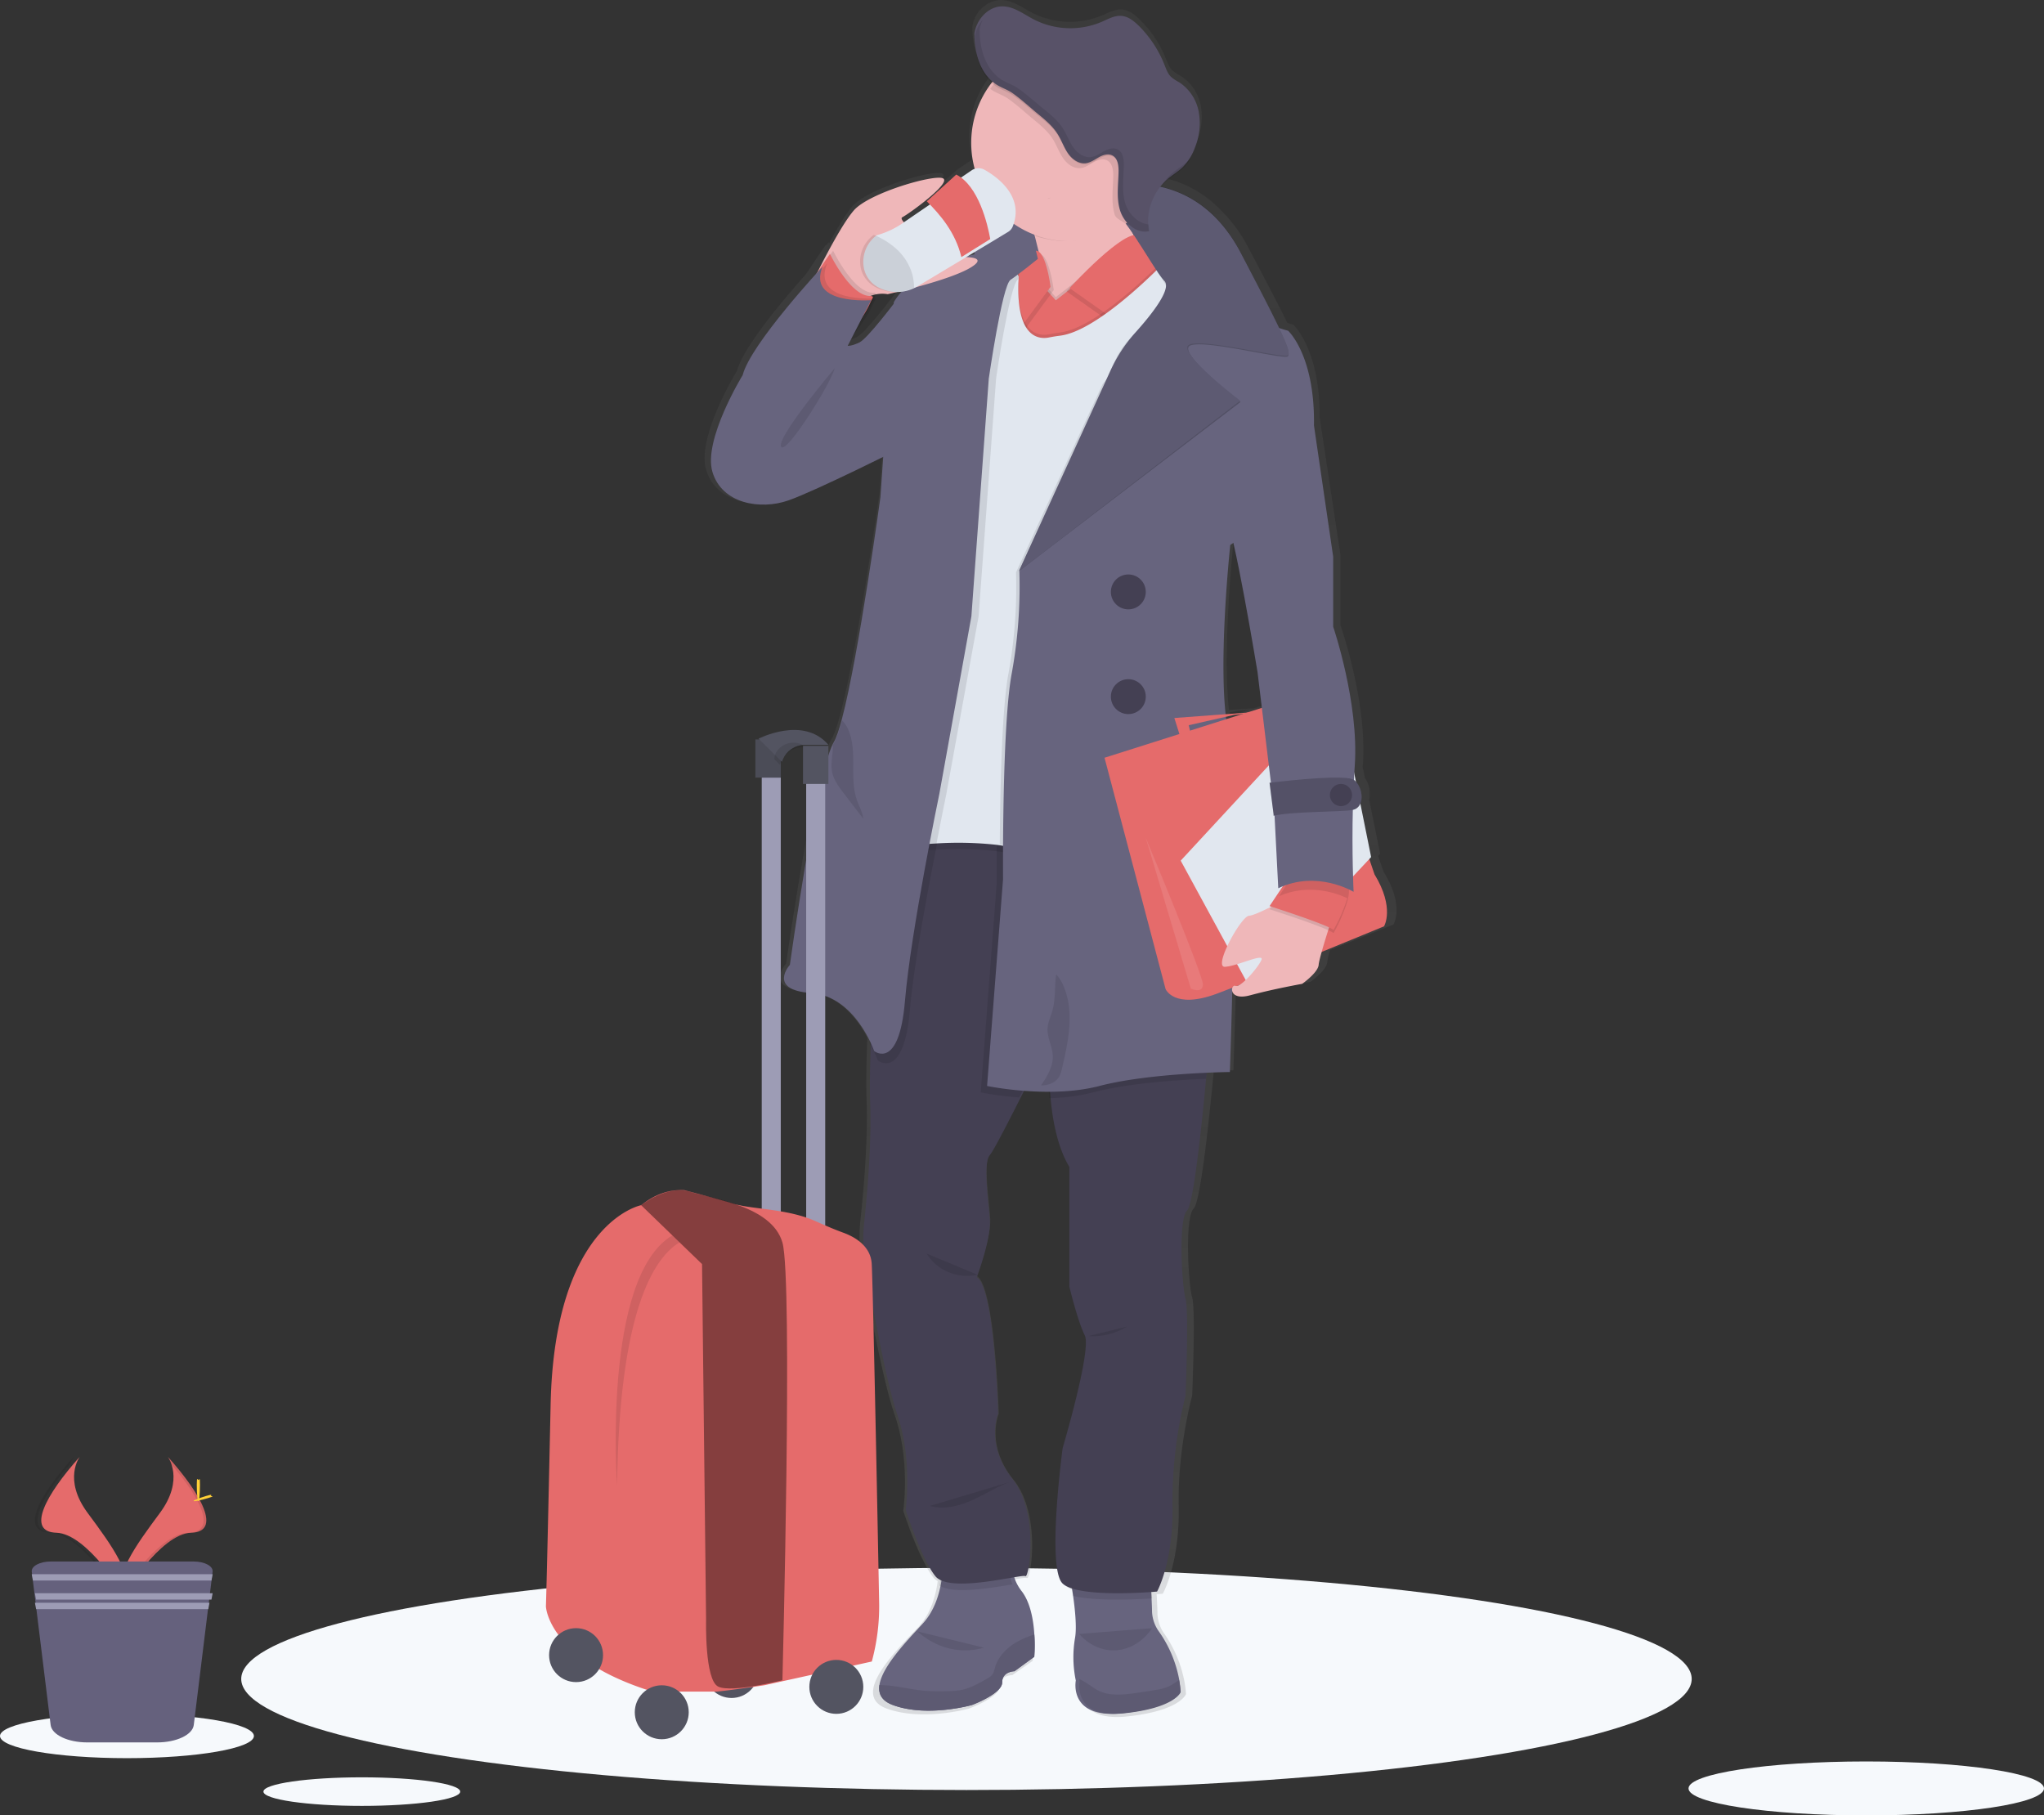 <svg xmlns="http://www.w3.org/2000/svg" width="644" height="572" viewBox="0 0 644 572">
  <rect x="0" y="0" width="644" height="572" fill="#333333" stroke="none"/>
  <defs>
    <linearGradient id="linearGradient-1" x1="49.999%" x2="49.999%" y1="99.99%" y2=".007%">
      <stop offset="0%" stop-color="gray" stop-opacity=".25"/>
      <stop offset="54%" stop-color="gray" stop-opacity=".12"/>
      <stop offset="100%" stop-color="gray" stop-opacity=".1"/>
    </linearGradient>
  </defs>
  <g fill="none" fill-rule="evenodd" class="page_1">
    <g fill-rule="nonzero" class="s_cover_person">
      <path fill="#E56B6B" d="M52.864 459s5.41 7.056-2.493 17.712C42.467 487.368 35.974 496.375 38.588 503c0 0 11.92-19.784 21.626-20.064 9.706-.28 3.326-12.032-7.35-23.936z" class="path"/>
      <path fill="#000" d="M52.727 459c.477.683.853 1.43 1.119 2.216 9.578 11.102 14.674 21.463 5.471 21.72-8.567.242-18.857 15.375-21.317 19.194.082.295.18.585.291.87 0 0 12.053-19.784 21.869-20.064 9.816-.28 3.364-12.032-7.433-23.936z" class="path" opacity=".1"/>
      <path fill="#FFD037" d="M63 467.831c0 2.854-.224 5.169-.497 5.169S62 470.685 62 467.831c0-2.854.279-1.514.558-1.514.278 0 .442-1.348.442 1.514z" class="path"/>
      <path fill="#FFD037" d="M65.558 472.01c-2.334.703-4.376 1.128-4.547.95-.17-.18 1.573-.897 3.906-1.6 2.334-.703 1.418-.193 1.621 0 .203.193 1.353-.054-.98.65z" class="path"/>
      <path fill="#E56B6B" d="M25.136 459s-5.41 7.056 2.493 17.712c7.904 10.656 14.397 19.663 11.783 26.288 0 0-11.92-19.784-21.626-20.064-9.706-.28-3.326-12.032 7.35-23.936z" class="path"/>
      <path fill="#000" d="M23.273 459a8.803 8.803 0 0 0-1.119 2.216c-9.578 11.102-14.674 21.463-5.471 21.72 8.574.242 18.857 15.375 21.317 19.194a7.246 7.246 0 0 1-.291.87s-12.053-19.784-21.869-20.064c-9.816-.28-3.364-12.032 7.433-23.936z" class="path" opacity=".1"/>
      <g fill="#F6F9FC" class="group" transform="translate(0 494)">
        <ellipse cx="304.5" cy="35" class="oval" rx="228.5" ry="35"/>
        <ellipse cx="588" cy="69.5" class="oval" rx="56" ry="8.5"/>
        <ellipse cx="40" cy="52.982" class="oval" rx="40" ry="6.982"/>
        <ellipse cx="114" cy="70.5" class="oval" rx="31" ry="4.5"/>
      </g>
      <path fill="#65617D" d="M66.988 495.216l-.267 2.146-.371 3.032-.156 1.268-.37 3.04-.164 1.26-.37 3.04-4.237 34.51c-.378 3.083-5.438 5.488-11.551 5.488H27.497c-6.113 0-11.165-2.405-11.543-5.488l-4.244-34.51-.37-3.04-.157-1.26-.378-3.04-.156-1.268-.37-3.032-.268-2.146c-.208-1.748 2.53-3.216 5.987-3.216h45.01c3.472 0 6.195 1.468 5.98 3.216z" class="path"/>
      <polygon fill="#9D9CB5" points="67 496 66.625 498 10.375 498 10 496" class="path"/>
      <polygon fill="#9D9CB5" points="67 502 66.625 504 11.383 504 11 502" class="path"/>
      <polygon fill="#9D9CB5" points="66 505 65.624 507 11.376 507 11 505" class="path"/>
      <path fill="url(#linearGradient-1)" d="M435.94 274.72l-1.743-5.01.65-.69-3.448-17.044c.135-.6.182-1.217.142-1.83a7.832 7.832 0 0 0-1.497-5.004l-.688-3.384c0-.27 0-.532.053-.802 1.414-19.902-7.078-43.968-7.078-43.968v-22.144l-6.554-43.33c.128-21.672-8.356-29.257-8.356-29.257s-.696-.165-1.826-.51c-2.244-4.658-6.067-12.002-12.322-23.803a46.884 46.884 0 0 0-8.978-12.092 35.503 35.503 0 0 0-17.708-9.835 16.479 16.479 0 0 1 1.878-1.808c1.496-1.208 3.157-2.175 4.556-3.473a17.041 17.041 0 0 0 4.145-6.444 19.907 19.907 0 0 0 1.13-11.148 14.187 14.187 0 0 0-6.24-9.197 15.303 15.303 0 0 1-2.634-1.717c-1.07-1.028-1.57-2.476-2.117-3.834a35.886 35.886 0 0 0-8.32-12.34c-1.496-1.5-3.336-2.888-5.476-3.06-2.14-.173-4.25.974-6.27 1.845a26.188 26.188 0 0 1-21.882-.75c-3.285-1.688-6.45-4.149-10.16-4.092a8.744 8.744 0 0 0-6.48 3.342c.068-.143.128-.286.203-.428a10.702 10.702 0 0 0-2.566 5.408v.203c0 5.371 1.399 11.47 5.82 15.153-.321.405-.643.81-.942 1.23a30.463 30.463 0 0 0-4.9 25.409c-.195.087-.383.19-.562.307l-4.22 2.866-9.606 8.327-4.294 2.91c4.489-3.315 10.923-8.716 9.382-9.954-2.125-1.703-23.597 4.5-28.52 10.255-2.117 2.483-4.855 7.126-7.279 11.612l-.172-.33c-.202.27-.434.593-.673.938l-.097-.18c-1.003 1.35-2.582 3.66-4.332 6.279-.636.945-1.295 1.935-1.945 2.933-6.801 7.659-19.871 23.09-21.764 30.502 0 0-12.86 20.907-9.77 31.237 3.09 10.33 15.56 12.347 24.56 9.197 6.427-2.25 22.363-9.955 30.944-14.179l-.853 12.168s-7.017 49.991-12.501 70.276c-.95 3.503-1.856 6.129-2.671 7.441a5 5 0 0 0-.292.533c-5.551 10.6-13.983 70.14-13.983 70.14s-7.481 7.937 6.943 8.95c9.935.69 15.89 9.175 18.629 14.373v.113c-.292 7.96-.42 14.748-.24 19.017.532 13.083-.965 29.609-1.937 38.536a47.755 47.755 0 0 0 .419 13.42c2.11 12.22 6.673 37.171 10.391 47.816 5.013 14.358 2.701 30.232 2.701 30.232s5.013 15.49 9.644 21.162c.342.386.75.709 1.204.953-.06.457-.12.922-.202 1.395-.748 4.418-2.431 9.52-6.127 13.368-5.476 5.709-13.07 13.503-13.96 19.174-.42 2.73.688 4.966 4.316 6.271 11.223 4.029 25.722 0 25.722 0s9.77-3.525 9.77-7.051c0-3.526 3.988-3.526 3.988-3.526l6.427-4.5c.167-2.33.167-4.67 0-7-.285-4.501-1.265-10.067-4.138-13.63a14.314 14.314 0 0 1-2.057-3.466 13.76 13.76 0 0 1-.486-1.426c2.678-.45 4.556-.75 4.863-.555 1.16.75 4.63-20.03-4.242-30.99-8.873-10.959-4.631-20.786-4.631-20.786s-1.16-40.06-6.943-43.457c0 0 4.623-12.093 4.242-18.14-.382-6.046-2.312-18.138 0-20.787 1.092-1.252 5.588-9.752 9.995-18.319.262-.502.524-1.005.748-1.5 2.716.188 5.708.3 8.828.24.038.495.083.99.127 1.5.696 7.547 2.38 15.821 6.12 21.875v38.169s2.701 10.96 5.013 15.498c2.312 4.539-7.197 35.896-7.197 35.896s-5.282 38.356 0 43.172a9.273 9.273 0 0 0 3.86 1.8c.082.518.157 1.043.232 1.576.748 5.116 1.25 10.704.658 13.923-.69 4.139-.67 8.365.06 12.497.112.63.195.976.195.976s-2.44 12.22 14.409 10.464c16.848-1.755 18.644-7.059 18.644-7.059s0-.172-.038-.472a32.13 32.13 0 0 0-.478-3.593 38.997 38.997 0 0 0-6.232-14.816 11.768 11.768 0 0 1-2.245-6.317c0-1.5-.097-3.135-.18-4.77 0-.503-.052-1.006-.082-1.501 1.212-.083 1.938-.15 1.938-.15s5.394-9.445 5.013-27.591c-.382-18.147 4.241-34.763 4.241-34.763s1.16-27.209 0-30.99c-1.16-3.78-2.446-25.167.517-28.078 2.05-2.018 4.713-26.804 6.157-41.814.052-.51.097-1.006.142-1.5 3.778-.15 6.172-.173 6.172-.173s.42-11.11.786-26.256l1.638-.623c-.703 1.133.053 4.209 5.514 2.663 7.04-1.98 16.4-3.683 16.4-3.683s5.012-3.593 5.236-6.144a28.7 28.7 0 0 1 .868-3.856c10.976-4.388 19.998-8.049 19.998-8.049s3.591-5.866-3.097-16.571v-.001zm-38.447-63.366l1.331 10.668-3.74 1.155-7.878.54c-2.192-19.962 1.496-53.555 1.496-53.555l.666-.435c3.33 13.48 8.125 41.627 8.125 41.627zm-39.33-139.073c-.165-.383-.322-.75-.487-1.2l.749 1.155a1.912 1.912 0 0 0-.262.045zm29.297 153.274l-.135-1.058 2.582-.548 4.077-.42-6.524 2.026zm-81.106-147.19c-1.1.262-2.245.547-3.33.87l.195-.113 3.202-1.913a9.28 9.28 0 0 0-.067 1.118v.038zm-36.293 27.8c-2.573 1.261-3.86 1.133-3.86 1.133l5.91-11.477a29.127 29.127 0 0 0 1.848-3.24 9.858 9.858 0 0 1 5.327-.533s1.429-.323 3.636-.863a23.705 23.705 0 0 0-1.422 2.01s-8.873 11.71-11.439 12.97zM391.95 309.942l1.855-.713c-.793.578-1.459.886-1.855.713z" class="shape"/>
      <path fill="#67647E" d="M329 63c-2.311 1.394-2.384 7.352-2.028 12.132a78.77 78.77 0 0 0 .727 6.36L312.662 119S307.087 92.275 307 80.344a9.055 9.055 0 0 1 .414-2.774C310.067 68.973 324.806 64.17 329 63zm2-.7s-.366.13-1 .4c.304-.268.65-.406 1-.4zm-5.135 459.729l-6.243 4.552s-3.874 0-3.874 3.543-9.488 7.079-9.488 7.079-14.12 4.044-24.987 0c-3.523-1.313-4.602-3.559-4.19-6.297.862-5.713 8.244-13.52 13.558-19.248 3.59-3.862 5.246-8.983 5.95-13.414.52-3.17.661-6.393.42-9.598L319.87 487a15.456 15.456 0 0 0 0 10.842c.5 1.249 1.173 2.42 2 3.475 2.789 3.58 3.748 9.202 4.018 13.656.157 2.35.149 4.707-.023 7.056zM372 532.848s-1.796 5.23-18.628 6.98c-16.833 1.748-14.42-10.343-14.42-10.343s-.085-.344-.193-.964a36.07 36.07 0 0 1-.062-12.36c.586-3.184.078-8.706-.655-13.765C337.18 496.373 336 491 336 491l26.08 1.868s.456 5.149.718 10.35c.084 1.622.154 3.243.177 4.723.121 2.245.902 4.41 2.25 6.24a38.343 38.343 0 0 1 6.228 14.646 32.56 32.56 0 0 1 .478 3.557c.054.322.069.464.069.464z" class="shape"/>
      <path fill="#67647E" d="M325.87 522.026l-6.243 4.553s-3.875 0-3.875 3.544c0 3.543-9.49 7.08-9.49 7.08s-14.12 4.044-24.989 0c-3.523-1.313-4.602-3.56-4.19-6.299.337 0 .66.046.93.054 4.452.144 8.784 1.358 13.214 1.76a64.89 64.89 0 0 0 7.585.121 26.142 26.142 0 0 0 3.748-.296c2.998-.538 5.779-2.109 8.455-3.65a4.806 4.806 0 0 0 1.686-1.335c.36-.63.614-1.318.75-2.033.944-3.43 3.582-6.177 6.61-7.983a28.643 28.643 0 0 1 5.824-2.542c.158 2.34.153 4.688-.015 7.026zm46.13 11.12s-1.729 5.013-17.933 6.688c-16.204 1.676-13.882-9.91-13.882-9.91s-.081-.33-.185-.924c.742.372 1.373.716 1.662.874 1.484.837 2.812 1.99 4.355 2.77 3.71 1.884 8.199 1.326 12.346.717 1.966-.286 3.932-.573 5.891-.924a15.304 15.304 0 0 0 4.31-1.231 25.755 25.755 0 0 0 2.91-1.905c.216 1.127.37 2.265.46 3.408.051.301.066.437.066.437z" class="shape"/>
      <path fill="#000" d="M325.87 522.026l-6.243 4.553s-3.875 0-3.875 3.544c0 3.543-9.49 7.08-9.49 7.08s-14.12 4.044-24.989 0c-3.523-1.313-4.602-3.56-4.19-6.299.337 0 .66.046.93.054 4.452.144 8.784 1.358 13.214 1.76a64.89 64.89 0 0 0 7.585.121 26.142 26.142 0 0 0 3.748-.296c2.998-.538 5.779-2.109 8.455-3.65a4.806 4.806 0 0 0 1.686-1.335c.36-.63.614-1.318.75-2.033.944-3.43 3.582-6.177 6.61-7.983a28.643 28.643 0 0 1 5.824-2.542c.158 2.34.153 4.688-.015 7.026zm46.13 11.12s-1.729 5.013-17.933 6.688c-16.204 1.676-13.882-9.91-13.882-9.91s-.081-.33-.185-.924c.742.372 1.373.716 1.662.874 1.484.837 2.812 1.99 4.355 2.77 3.71 1.884 8.199 1.326 12.346.717 1.966-.286 3.932-.573 5.891-.924a15.304 15.304 0 0 0 4.31-1.231 25.755 25.755 0 0 0 2.91-1.905c.216 1.127.37 2.265.46 3.408.051.301.066.437.066.437zM319 489a13.925 13.925 0 0 0 0 10.213c-6.48 1.065-18.557 3.216-23 .379a36.45 36.45 0 0 0 .415-9.041L319 489zm44 14.63c-4.799.313-17.713.932-24.942-.783A160.456 160.456 0 0 0 336 492l26.278 1.778s.442 4.901.722 9.852z" class="shape" opacity=".1"/>
      <path fill="#444053" d="M381 328.822s-.388 4.672-1.008 11.212c-1.397 14.846-3.974 39.357-5.975 41.353-2.868 2.877-1.62 24.032-.5 27.77 1.12 3.737 0 30.647 0 30.647a136.906 136.906 0 0 0-4.108 34.385c.373 17.94-4.855 27.284-4.855 27.284s-24.646 2.243-29.747-2.526c-5.101-4.77 0-42.698 0-42.698s9.209-31.021 6.968-35.506c-2.24-4.485-4.855-15.324-4.855-15.324v-37.75c-3.622-5.98-5.228-14.202-5.922-21.632a113.846 113.846 0 0 1-.052-19.106s-4.638 9.493-9.366 18.882c-4.272 8.484-8.619 16.878-9.71 18.12-2.24 2.616-.373 14.576 0 20.556.374 5.98-4.107 17.94-4.107 17.94 5.602 3.364 6.722 42.981 6.722 42.981s-4.108 9.718 4.481 20.557c8.589 10.839 5.228 31.395 4.108 30.647-1.12-.747-23.9 5.607-28.38 0-4.482-5.606-9.337-20.93-9.337-20.93s2.24-15.697-2.614-29.9c-3.6-10.525-8.013-35.2-10.06-47.287a48.218 48.218 0 0 1-.403-13.276c.94-8.828 2.39-25.168 1.874-38.123-.171-4.223-.052-10.936.232-18.807.963-26.985 3.876-67.53 3.876-67.53l20.3-13.686L311.93 238l3.27.5 60.96 9.397 2.367 30.095 2.473 50.83z" class="path"/>
      <path fill="#000" d="M299 247l-1.107 5.912s-9.291 43.25-11.227 65.438c-1.935 22.189-10.065 15.795-10.065 15.795A34.723 34.723 0 0 0 274 328.76c.999-27.153 4.018-67.95 4.018-67.95L299 247z" class="path" opacity=".1"/>
      <path fill="#EFB7B9" d="M363 81.193s-42.5 33.67-34.652 26.91c4.295-3.71 1.374-19.527-2.148-33.046-2.899-11.154-6.2-20.752-6.2-20.752s37.096-34.346 34.402-6.264c-.95 9.899-.16 16.936 1.26 21.908C358.263 79.045 363 81.193 363 81.193z" class="path"/>
      <path fill="#000" d="M359.058 73l-26.412 20.63-7.693-8.55s-6.57-2.847-7.068.372c-.498 3.22-2.35 23.047 1.488 24.905 3.84 1.859 8.81 3.1 13.147 2.483s9.173-5.457 12.402-7.315c3.23-1.859 15.126-11.523 15.126-11.523L366 85.705 359.058 73z" class="path" opacity=".1"/>
      <path fill="#E56B6B" d="M359.058 74l-26.412 20.63-7.693-8.55s-6.57-2.847-7.068.372c-.498 3.22-2.35 23.047 1.488 24.905 3.84 1.859 8.81 3.1 13.147 2.483s9.173-5.457 12.402-7.315c3.23-1.859 15.126-11.523 15.126-11.523L366 86.705 359.058 74z" class="path"/>
      <path fill="#000" d="M381 328.554s-.391 4.735-1.016 11.363c-8.278.318-24.339 1.303-35.612 4.273a61.408 61.408 0 0 1-13.743 1.81 116.026 116.026 0 0 1-.052-19.362s-4.674 9.62-9.438 19.135A98.915 98.915 0 0 1 309 344.19l5.02-65.655s-.166-22.036.662-41.535l61.426 9.522 2.386 30.498L381 328.554zM336 91.793s17.817-19.566 22.042-16.459c4.225 3.108 6.958 10.68 6.958 10.68L350.511 102 336 91.793z" class="shape" opacity=".1"/>
      <path fill="#E56B6B" d="M337 90.793s17.817-19.566 22.042-16.459c4.225 3.108 6.958 10.68 6.958 10.68L351.511 101 337 90.793z" class="path"/>
      <path fill="#000" d="M322 105l10-13.623s-1.585-12.877-5.251-11.232c-3.666 1.646-4.749 8.236-4.749 8.236V105z" class="path" opacity=".1"/>
      <path fill="#E56B6B" d="M321 104l10-13.623s-1.578-12.877-5.251-11.232c-3.673 1.646-4.749 8.236-4.749 8.236V104z" class="path"/>
      <path fill="#000" d="M368.47 80s-21.594 23.207-34.485 24.764c-1.17.145-2.334.334-3.49.569-3.362.659-10.703 0-9.537-19.187l-1.633-3.399-10.026 6.116-3.384 27.444-6.017 70.37L291 265.032s27.325-2.62 34.974 4.244c7.65 6.865 9.778-37.43 9.778-37.43l20.932-89.833L379 84.244 368.47 80z" class="path" opacity=".1"/>
      <path fill="#000" d="M379 87.223L356.684 145l-20.932 89.844s-2.136 44.293-9.778 37.435c-2.497-2.247-7.1-3.474-12.162-4.11a110.79 110.79 0 0 0-18.743-.42c-2.497.135-4.069.284-4.069.284l8.898-78.366 6.017-70.378 3.384-27.447 10.026-6.117 1.633 3.4c0 .501-.053.995-.076 1.497-.707 17.729 6.34 18.358 9.613 17.714a45.77 45.77 0 0 1 3.49-.569c9.13-1.116 22.624-13.072 29.717-19.945C366.627 84.977 368.47 83 368.47 83L379 87.223z" class="path" opacity=".1"/>
      <path fill="#E1E7EF" d="M379 85.223L356.684 143l-20.932 89.844s-2.136 44.293-9.778 37.435c-2.497-2.247-7.1-3.474-12.162-4.11a110.79 110.79 0 0 0-18.743-.42c-2.497.135-4.069.284-4.069.284l8.898-78.366 6.017-70.378 3.384-27.447 10.026-6.117 1.633 3.4c0 .501-.053.995-.076 1.497-.707 17.729 6.34 18.358 9.613 17.714a45.77 45.77 0 0 1 3.49-.569c9.13-1.116 22.624-13.072 29.717-19.945C366.627 82.977 368.47 81 368.47 81L379 85.223z" class="path"/>
      <path fill="#000" d="M321 86.39c0 .503-.053.999-.075 1.503l-.174.12c-2.65 1.743-6.906 31.189-6.906 31.189l-5.521 75.026-10.169 55.99s-1.333 6.38-3.08 15.496c-2.5.136-4.075.286-4.075.286l8.91-78.664 6.026-70.644 3.39-27.552 10.04-6.14L321 86.39z" class="path" opacity=".1"/>
      <path fill="#67647E" d="M327 81.56s-5.98 4.861-8.612 6.602c-2.63 1.741-6.854 31.14-6.854 31.14l-5.48 74.907-10.091 55.9s-8.97 43.146-10.84 65.281c-1.868 22.136-9.717 15.758-9.717 15.758s-5.86-17.258-19.81-18.256c-13.949-.998-6.727-8.885-6.727-8.885s8.17-59.104 13.545-69.632c.084-.18.178-.356.284-.525.792-1.306 1.667-3.91 2.586-7.391 5.315-20.14 12.11-69.782 12.11-69.782l4.239-61.529c10.839-17.76 44.522-17.145 44.522-17.145l.845 3.556v.001z" class="path"/>
      <path fill="#000" d="M380 85.245l-22.252 57.77-20.871 89.833s-2.13 44.288-9.75 37.43c-2.49-2.245-7.08-3.473-12.127-4.11.09-15.226.555-42.55 2.752-54.034a152.311 152.311 0 0 0 2.37-31.816l27.254-59.267S367.873 95.83 368 92.22c.045-1.332-1.41-3.802-3.254-6.4C367.663 82.976 369.5 81 369.5 81l10.5 4.245z" class="path" opacity=".1"/>
      <path fill="#67647E" d="M311 342.163l5.027-65.128s-.377-48.596 2.766-65a152.727 152.727 0 0 0 2.381-31.937l27.387-59.492s20.597-25.316 20.725-28.938C369.414 88.046 358.494 76 358.494 76s23.852 2.78 26.995 13.42c3.142 10.641 20.348 14.782 20.348 14.782s8.29 7.514 8.162 29.058c-.129 21.544-26.377 38.445-26.377 38.445s-4.394 40.578-.626 58.868c3.768 18.29.497 107.202.497 107.202s-25.246.255-41.072 4.388c-15.827 4.133-35.421 0-35.421 0z" class="path"/>
      <path fill="#E56B6B" d="M348 238.75l19.231 72.859s2.623 6.502 16.114 1.5c13.49-5.002 52.717-21.245 52.717-21.245s3.492-5.751-2.998-16.37L413.45 218 348 238.75z" class="path"/>
      <polygon fill="#E1E7EF" points="372 271.174 403.571 237.041 423.731 229 432 270.045 393.681 311" class="path"/>
      <path fill="#EFB7B9" d="M405.534 283s-9.505 5.365-12.016 5.543c-2.51.177-11.346 16.2-7.61 16.074 3.736-.126 12.425-4.434 11.554-2.217-.87 2.217-6.54 8.868-8.18 8.233-1.64-.636-2.411 4.885 4.622 2.956 7.032-1.929 16.368-3.6 16.368-3.6s5.006-3.51 5.199-6.008c.192-2.498 4.529-15.616 4.529-15.616L405.534 283zM256 88.935s8.15-17.018 13.018-22.641c4.869-5.624 26.105-11.675 28.234-10.015 2.13 1.66-10.683 10.981-12.972 12.177-2.29 1.196 14.788 12.302 15.14 12.546.35.243 13.353-1.115 6.676 3.129-6.677 4.243-26.418 8.56-26.418 8.56a10.179 10.179 0 0 0-7.63 1.772C268.225 97.14 256 88.935 256 88.935z" class="shape"/>
      <path fill="#000" d="M424.47 284.104a50.472 50.472 0 0 1-4.323 9.896c-1.91-1.675-20.147-7.51-20.147-7.51l2.025-3.031 3.3-4.937s16.258-3.425 19.024 0c.932 1.15.764 3.27.122 5.582h-.001z" class="path" opacity=".1"/>
      <path fill="#E56B6B" d="M424.47 283.104a50.472 50.472 0 0 1-4.323 9.896c-1.91-1.675-20.147-7.51-20.147-7.51l2.025-3.031 3.3-4.937s16.258-3.425 19.024 0c.932 1.15.764 3.27.122 5.582h-.001z" class="path"/>
      <path fill="#000" d="M275.14 94.534a26.023 26.023 0 0 1-2.009 3.661c-2.866 4.499-7.205 9.805-7.205 9.805S249 100.248 249 99.907c0-.34 5.136-8.397 9.312-14.748 1.69-2.565 3.215-4.832 4.183-6.159 0 0 6.319 13.162 12.556 13.251 1.668.022.767.675.09 2.283h-.001z" class="path" opacity=".1"/>
      <path fill="#E56B6B" d="M274.14 95.534a26.023 26.023 0 0 1-2.009 3.661c-2.866 4.499-7.205 9.805-7.205 9.805S248 101.248 248 100.907c0-.34 5.136-8.397 9.312-14.748 1.69-2.565 3.215-4.832 4.183-6.159 0 0 6.319 13.162 12.556 13.251 1.668.022.767.675.09 2.283h-.001z" class="path"/>
      <polygon fill="#E56B6B" points="372.138 233 370 226.229 400 224 388.792 225.261 374.517 228.504 375.615 233" class="path"/>
      <path fill="#000" d="M424.493 283c-3.306-1.556-12.129-4.792-21.493-.635l3.16-4.865s15.568-3.375 18.216 0c.893 1.132.732 3.221.117 5.5z" class="path" opacity=".1"/>
      <path fill="#67647E" d="M426.848 241.187c-.075 1.089-.141 2.178-.208 3.26-.18 3.253-.311 6.508-.393 9.765-.371 14.679.23 26.788.23 26.788s-11.497-7.009-23.735-1.127l-1.217-23.753v-.413l-1.253-10.389-4.065-33.556s-7.662-46.574-10.013-48.324S403.624 124 403.624 124l10.118 8.368 6.304 43.066v22.033s8.159 23.94 6.802 43.72z" class="path"/>
      <path fill="#000" d="M276 93.992l-2.426 4.867c-2.918 4.653-7.337 10.141-7.337 10.141S249 100.982 249 100.63c0-.353 5.23-8.685 9.483-15.254 1.31-1.495 2.107-2.376 2.107-2.376C255.534 95.647 276 93.992 276 93.992z" class="path" opacity=".1"/>
      <path fill="#67647E" d="M289 91.74l-7.015 3.454s-8.647 11.438-11.15 12.67c-2.504 1.232-3.76 1.107-3.76 1.107l7.391-14.39S254.166 96.177 259.18 84c0 0-22.684 24.351-25.188 34.195 0 0-12.534 20.41-9.526 30.498 3.008 10.087 15.165 12.05 23.932 8.98 8.767-3.07 35.715-16.603 35.715-16.603L289 91.74z" class="path"/>
      <path fill="#000" d="M263 116s-18.378 21.78-16.917 24.741c1.46 2.961 15.945-20.357 16.917-24.741z" class="path" opacity=".1"/>
      <path fill="#000" d="M349.786 59.02s26.414-8.018 41.333 20.912c14.919 28.93 15.418 30.936 14.673 32.311-.746 1.376-29.711-6.259-31.33-2.877-1.619 3.381 16.41 17.282 16.41 17.282L321 180l29.36-62.85a47.379 47.379 0 0 1 7.78-12.075c4.827-5.44 11.428-13.774 9.086-16.344-2.059-2.254-5.348-8.138-9.794-14.908-3.237-4.96-8.407-10.565-7.646-14.803z" class="path" opacity=".2"/>
      <path fill="#67647E" d="M349.288 59.013s26.648-7.968 41.7 20.785c15.05 28.753 15.554 30.747 14.802 32.113-.753 1.367-29.974-6.22-31.607-2.86-1.633 3.36 16.556 17.177 16.556 17.177L321 180l28.868-63.212a47.014 47.014 0 0 1 7.849-12.001c4.869-5.407 11.529-13.69 9.166-16.244-2.077-2.24-5.396-8.088-9.881-14.817-3.266-4.93-8.481-10.5-7.714-14.713z" class="path"/>
      <path fill="#000" d="M349.288 59.013s26.648-7.968 41.7 20.785c15.05 28.753 15.554 30.747 14.802 32.113-.753 1.367-29.974-6.22-31.607-2.86-1.633 3.36 16.556 17.177 16.556 17.177L321 180l30.252-66.251a26.236 26.236 0 0 1 4.689-7.013c4.771-5.093 13.636-15.303 10.964-18.193-2.077-2.24-5.395-8.088-9.88-14.817-3.29-4.93-8.504-10.5-7.737-14.713z" class="path" opacity=".1"/>
      <circle cx="355.5" cy="186.5" r="5.5" fill="#444053" class="oval"/>
      <circle cx="355.5" cy="219.5" r="5.5" fill="#444053" class="oval"/>
      <path fill="#67647E" d="M426.275 255.17c-3.167.72-18.18.397-25.007 1.83v-.396L400 246.642c7.698-.922 24.429-2.673 26.695-.836 2.933 2.399 3.354 8.536-.42 9.364z" class="path"/>
      <path fill="#000" d="M426.275 255.17c-3.167.72-18.18.397-25.007 1.83v-.396L400 246.642c7.698-.922 24.429-2.673 26.695-.836 2.933 2.399 3.354 8.536-.42 9.364z" class="path" opacity=".1"/>
      <path fill="#000" d="M426.275 255.17c-3.167.72-18.18.397-25.007 1.83v-.396L400 246.642c7.698-.922 24.429-2.673 26.695-.836 2.933 2.399 3.354 8.536-.42 9.364z" class="path" opacity=".1"/>
      <circle cx="422.5" cy="250.5" r="3.5" fill="#444053" class="oval"/>
      <path fill="#FFF" d="M361 264l14.198 47.515s3.802 1.738 3.802-1.366c0-3.105-18-46.149-18-46.149z" class="path" opacity=".1"/>
      <path fill="#000" d="M354.727 67.099c-.909.7-1.856 1.348-2.837 1.941-4.883 2.952-9.228 6.96-15.45 6.96a32.678 32.678 0 0 1-10.157-1.602C323.345 63.438 320 54.006 320 54.006s37.588-33.752 34.858-6.156c-.961 9.728-1.569 14.363-.13 19.249h-.001z" class="path" opacity=".1"/>
      <path fill="#EFB7B9" d="M368 45c0 17.12-13.88 31-31 31-17.12 0-31-13.88-31-31 0-17.12 13.88-31 31-31a30.862 30.862 0 0 1 31 31z" class="path"/>
      <path fill="#E1E7EF" d="M319.062 71.405a3.537 3.537 0 0 1-1.434 1.66l-4.868 2.949-9.101 5.463-14.403 8.642c-.338.197-.681.381-1.03.553a12.534 12.534 0 0 1-10.923.148 8.871 8.871 0 0 1-5.1-6.282c-.781-3.892.727-7.887 3.898-10.324a.563.563 0 0 1 .269-.132 26.636 26.636 0 0 0 8.511-4.115l9.064-6.194 8.094-7.307 4.091-2.795a3.855 3.855 0 0 1 4.114-.147c4.219 2.367 12.551 8.568 8.818 17.881z" class="path"/>
      <path fill="#E56B6B" d="M312 75.322L302.903 81c-1.896-7.847-6.716-13.387-10.903-17.57l9.284-8.43c7.06 3.594 9.865 15.602 10.716 20.322z" class="path"/>
      <path fill="#000" d="M288 90.656a13.548 13.548 0 0 1-11.444.15c-2.747-1.18-4.734-3.544-5.343-6.358-.819-3.94.761-7.982 4.083-10.448a24.237 24.237 0 0 1 6.493 3.888c2.696 2.227 4.649 5.159 5.616 8.433.384 1.416.583 2.872.595 4.335zm80-44.9a30.553 30.553 0 0 1-2.868 12.967 17.358 17.358 0 0 0-4.145 6.562c-2.088 2.531-2.914 3.962-5.7 5.715-1.118-1.176-3.633-1.888-4.092-3.408-1.163-3.918-.503-8.105-.443-12.188 0-1.812-.255-3.955-1.854-4.824-1.33-.749-3.004-.21-4.31.525-1.307.734-2.606 1.685-4.107 1.857-2.253.255-4.31-1.325-5.572-3.183-1.261-1.858-1.99-4.03-3.184-5.933-1.576-2.51-3.904-4.434-6.194-6.307-2.62-2.157-5.166-4.547-7.96-6.48-1.666-1.16-3.664-1.7-5.308-2.868l-.263-.195c7.755-10.936 21.713-15.607 34.51-11.548 12.797 4.058 21.489 15.913 21.49 29.308z" class="shape" opacity=".1"/>
      <path fill="#585268" d="M307 10.542c.66-4.369 4.268-8.465 8.688-8.54 3.646-.061 6.754 2.407 9.984 4.096a25.24 25.24 0 0 0 21.499.757c1.986-.863 3.995-2.022 6.156-1.848 2.16.174 3.888 1.59 5.382 3.029a35.971 35.971 0 0 1 8.164 12.342c.539 1.363 1.031 2.817 2.078 3.84a14.003 14.003 0 0 0 2.592 1.718 14.234 14.234 0 0 1 6.126 9.215 20.27 20.27 0 0 1-1.115 11.169 16.981 16.981 0 0 1-4.048 6.481c-1.38 1.295-3.032 2.272-4.48 3.483a17.858 17.858 0 0 0-6.065 16.568c-4.033.931-7.9-2.68-9.097-6.633-1.198-3.953-.508-8.193-.447-12.32 0-1.832-.258-3.998-1.873-4.876-1.341-.757-3.032-.212-4.351.53-1.32.742-2.63 1.704-4.147 1.878-2.274.257-4.351-1.333-5.625-3.218-1.273-1.886-2.001-4.074-3.214-5.997-1.584-2.537-3.942-4.483-6.254-6.376-2.646-2.173-5.216-4.596-8.028-6.55-1.69-1.173-3.707-1.718-5.368-2.9-5.01-3.589-6.557-10.13-6.557-15.848z" class="path"/>
      <path fill="#000" d="M331 62.3s-.366.13-1 .4c.304-.268.65-.406 1-.4z" class="path" opacity=".1"/>
      <path fill="#000" d="M354.534 64.03c-1.175-3.894-.508-8.055-.447-12.113 0-1.801-.258-3.93-1.873-4.794-1.342-.744-3.033-.2-4.352.521-1.32.722-2.631 1.675-4.148 1.846-2.275.254-4.352-1.31-5.626-3.156s-2.002-4.013-3.215-5.903c-1.592-2.487-3.943-4.4-6.256-6.269-2.646-2.136-5.216-4.518-8.03-6.44-1.69-1.153-3.707-1.682-5.368-2.85-5.027-3.529-6.574-9.962-6.574-15.582.172-1.068.51-2.103 1.001-3.067a10.65 10.65 0 0 0-2.516 5.33c0 5.621 1.516 12.053 6.574 15.582 1.66 1.169 3.677 1.697 5.368 2.851 2.813 1.92 5.384 4.303 8.03 6.44 2.313 1.868 4.663 3.781 6.255 6.268 1.214 1.89 1.934 4.057 3.215 5.903 1.282 1.846 3.367 3.41 5.627 3.157 1.516-.172 2.805-1.125 4.147-1.847s3.033-1.235 4.352-.52c1.616.863 1.904 2.977 1.873 4.793-.06 4.058-.758 8.19.448 12.113 1.205 3.923 5.05 7.444 9.099 6.52a16.56 16.56 0 0 1-.243-2.113c-3.367-.29-6.331-3.35-7.34-6.67h-.001zm19.631-13.192c-1.38 1.28-3.033 2.233-4.481 3.424a16.905 16.905 0 0 0-3.95 4.69 16.01 16.01 0 0 1 2.433-2.456c1.456-1.191 3.102-2.144 4.482-3.425a14.75 14.75 0 0 0 2.76-3.558c-.383.47-.798.912-1.244 1.325zm-42.758 268.165c-.518 1.646-1.256 3.255-1.355 4.992-.17 2.96 1.519 5.706 1.64 8.673.141 3.437-1.818 6.525-3.692 9.332 2.222 0 4.65-.827 5.778-2.868.384-.787.663-1.627.831-2.496 2.009-8.566 3.961-17.936.469-25.933A11.757 11.757 0 0 0 332.77 307c-.589 4.036-.092 8.005-1.363 12.003zM272 258l-6.196-8.114c-1.49-1.961-3.034-4.002-3.57-6.384-.582-2.612.096-5.32.186-7.961v-.905c.083-.174.178-.344.283-.507.79-1.259 1.662-3.77 2.58-7.129.9.865 1.6 1.914 2.057 3.076 2.886 6.833.216 14.852 2.602 21.859.686 2.012 1.805 3.937 2.058 6.065zm17 256c6.073 5.388 13.728 7.265 21 5.15m30-4.33c3.187 3.624 7.468 5.484 11.825 5.14 4.357-.346 8.403-2.865 11.175-6.96m-55-111.354c-6.312 1.373-12.831-1.335-16-6.646m51 25.955c4.26.282 8.498-.761 12-2.955m-37 49c-4.168 1.561-7.89 4.005-11.949 5.783-4.058 1.778-8.758 2.942-13.051 1.699" class="shape" opacity=".1"/>
      <polygon fill="#9D9CB5" points="240 245 246 245 246 388 240 388" class="path"/>
      <polygon fill="#9D9CB5" points="254 245 260 245 260 388 254 388" class="path"/>
      <circle cx="230.5" cy="526.5" r="8.5" fill="#535461" class="oval"/>
      <path fill="#E56B6B" d="M215.638 375s3.535.928 7.246 1.932l1.311.356c2.725.743 5.33 1.473 6.482 1.851 6.044 1.985 17.175 1.553 26.311 5.643 2.872 1.28 5.752 2.538 8.707 3.616 3.666 1.34 8.639 4.193 8.956 9.824.233 4.183.795 29.598 1.329 55.583l.084 4.104c.372 18.237.72 36.218.923 46.802a66.617 66.617 0 0 1-2.305 18.801L240.769 531c-6.721 1-11.715 1.667-14.982 2a3.198 3.198 0 0 1-.646 0h-19.585c-32.406-10.097-33.523-26.222-33.555-26.863v-.052c.02-.532.3-8.29 1.48-63.523 1.228-57.532 28.519-62.83 28.519-62.83 4.333-3.44 8.88-5.017 13.638-4.732z" class="combined_shape"/>
      <path fill="#000" d="M211.85 389.255l2.286 2.159c-8.15 4.88-19.068 21.702-19.709 76.586 0 0-4.749-65.65 17.423-78.745z" class="path" opacity=".1"/>
      <path fill="#000" d="M202 379.732s8.182-6.511 15.352-4.258c7.169 2.253 25.836 4.506 29.167 16.018 3.332 11.512 0 137.93 0 137.93s-15.896 4.04-20.218 2.005c-4.321-2.035-3.837-21.027-3.837-21.027l-1.275-112.112L202 379.732z" class="path" opacity=".418"/>
      <polygon fill="#535461" points="238 233 246 233 246 245 238 245" class="path"/>
      <polygon fill="#000" points="238 233 246 233 246 245 238 245" class="path" opacity=".1"/>
      <polygon fill="#535461" points="253 235 261 235 261 247 253 247" class="path"/>
      <path fill="#535461" d="M261 234.684h-7.653c-2.907.077-5.515 1.85-6.716 4.565-.11.24-.212.488-.307.751l-1.685-1.667-3.5-3.468-2.139-2.118s14.127-7.32 22 1.937z" class="path"/>
      <circle cx="263.5" cy="531.5" r="8.5" fill="#535461" class="oval"/>
      <circle cx="181.5" cy="521.5" r="8.5" fill="#535461" class="oval"/>
      <circle cx="208.5" cy="539.5" r="8.5" fill="#535461" class="oval"/>
      <path fill="#000" d="M252.99 235.325a.118.118 0 0 1 0 .048h-.112c-2.96.081-5.618 1.958-6.84 4.832-.112.255-.217.517-.314.795l-1.716-1.764a3.285 3.285 0 0 1 0-.47c.157-1.235.763-2.357 1.686-3.123 1.808-1.594 4.266-2.067 6.483-1.248.44.151.895.485.813.93z" class="path" opacity=".1"/>
    </g>
  </g>
</svg>
